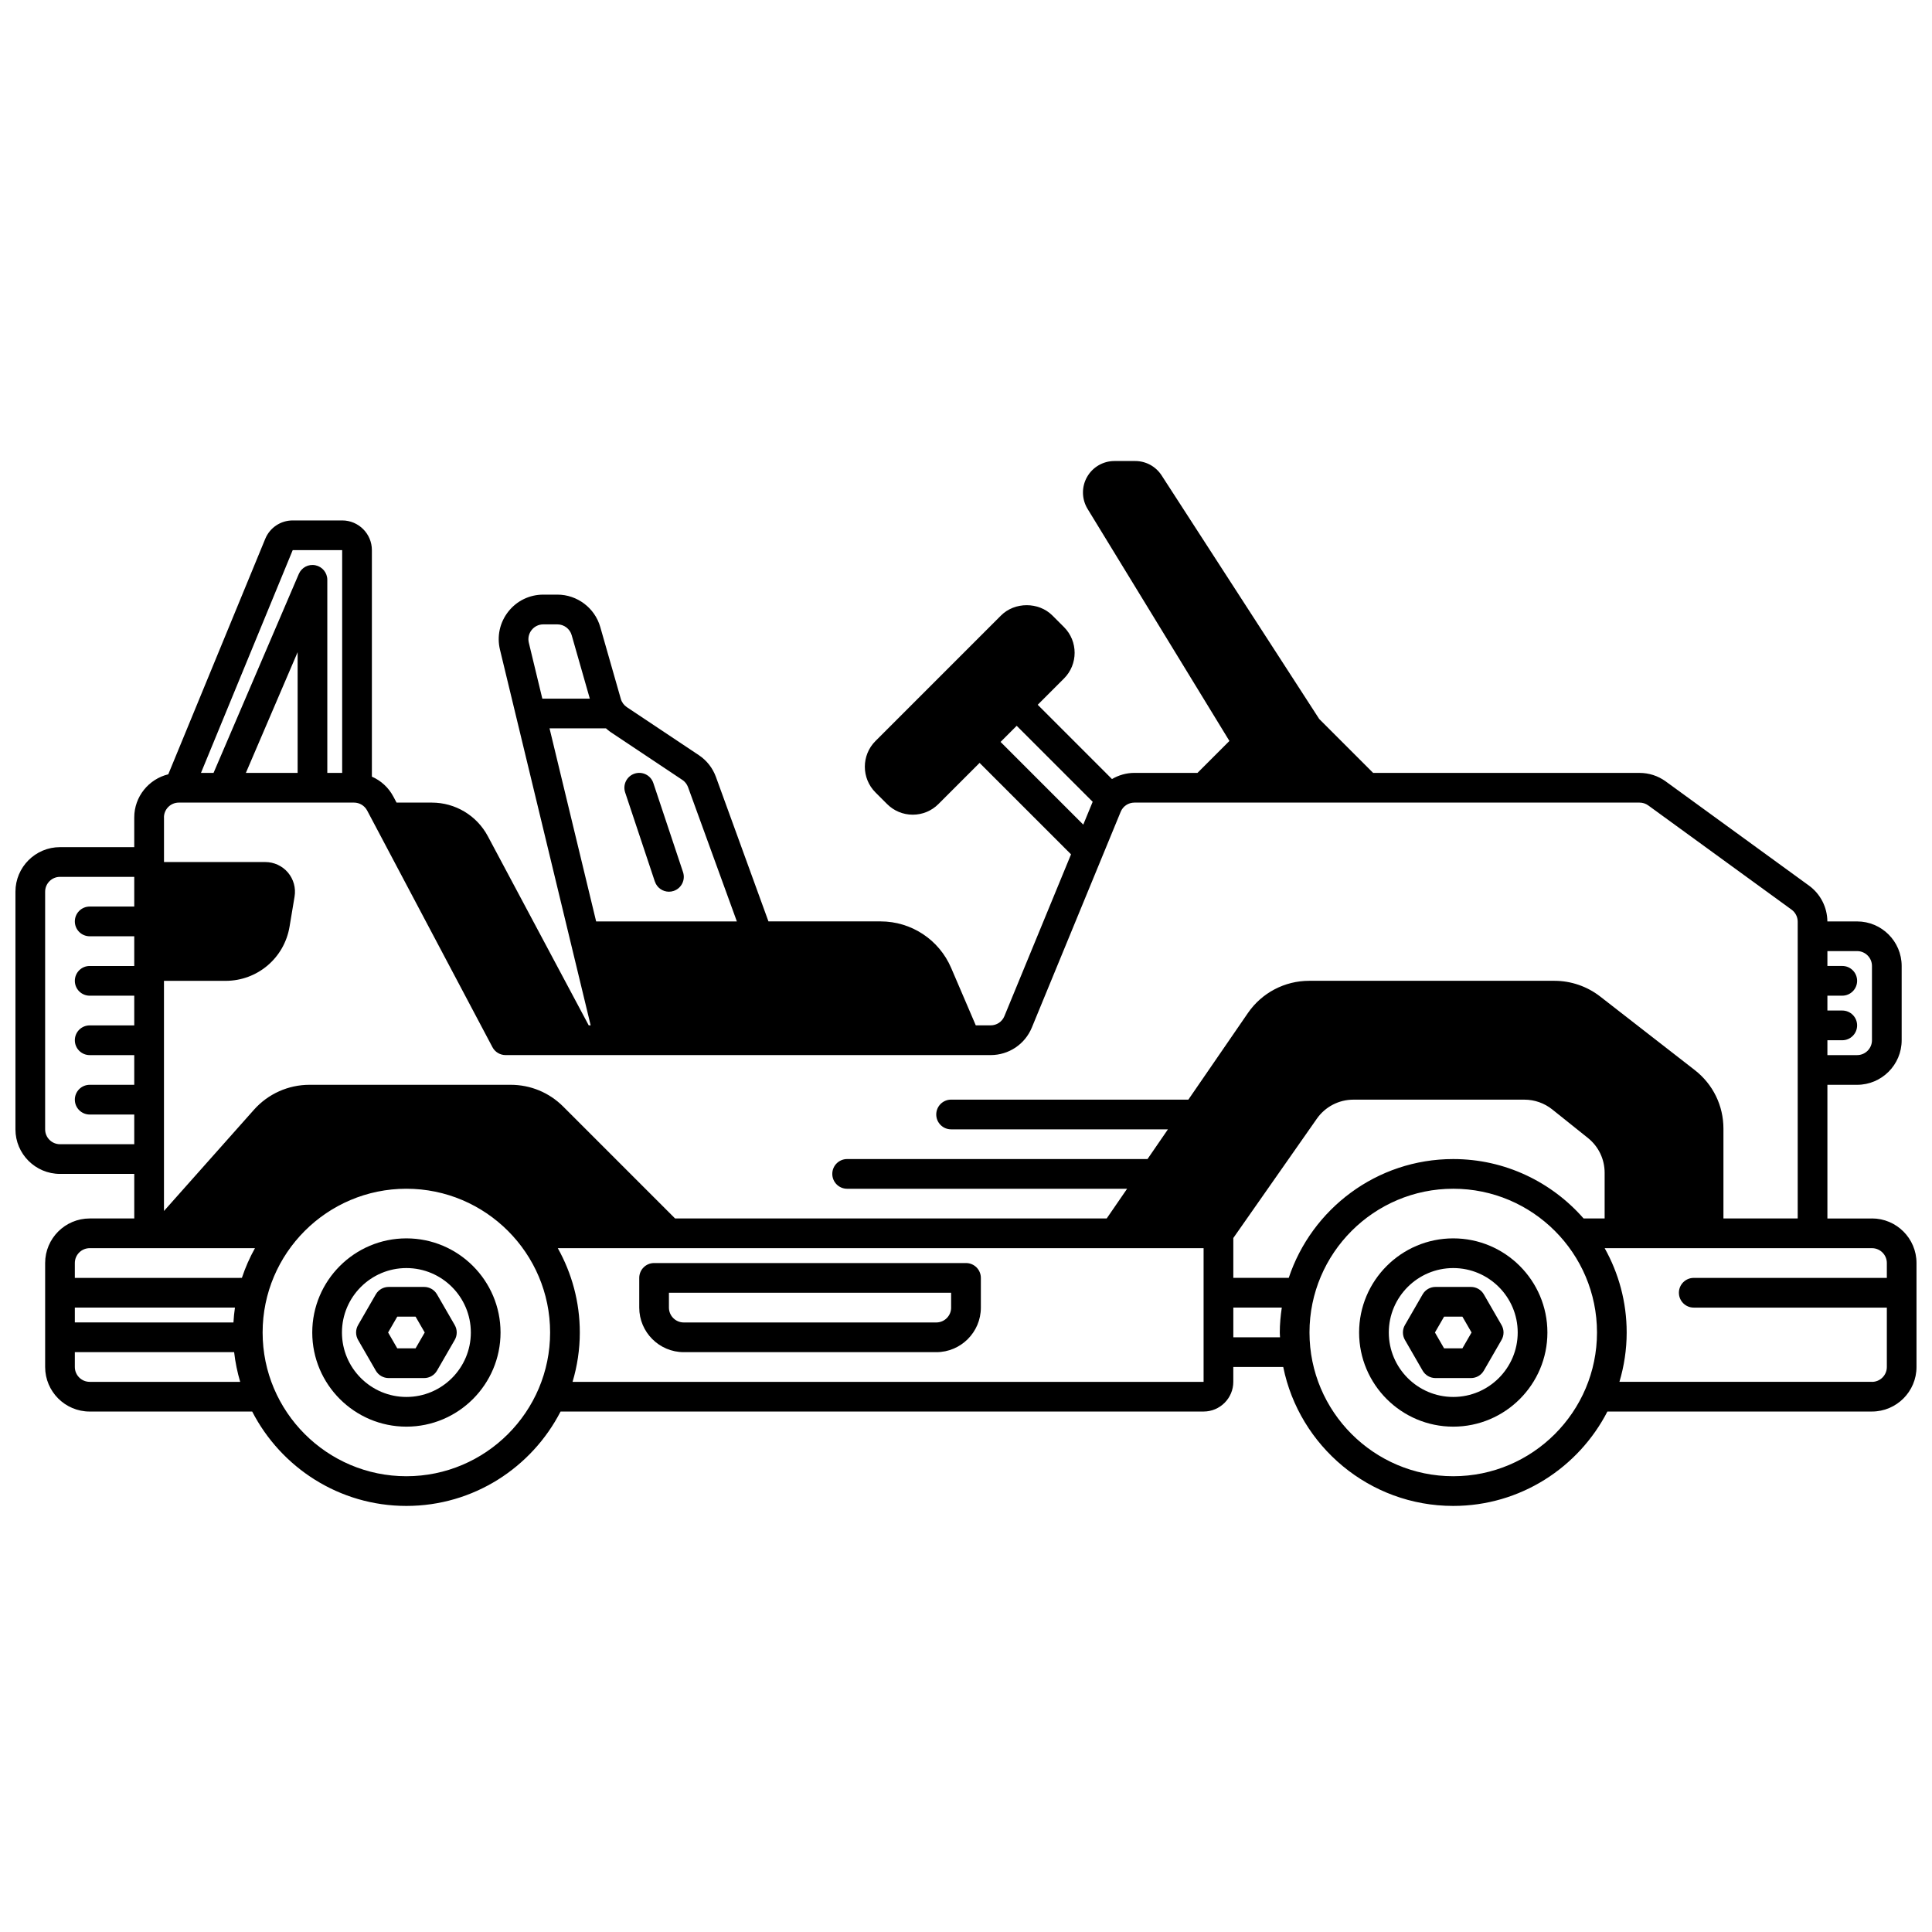 <?xml version="1.0" encoding="UTF-8"?>
<!-- Uploaded to: ICON Repo, www.svgrepo.com, Generator: ICON Repo Mixer Tools -->
<svg width="800px" height="800px" version="1.1" viewBox="144 144 512 512" xmlns="http://www.w3.org/2000/svg">
 <defs>
  <clipPath id="a">
   <path d="m148.09 266h503.81v278h-503.81z"/>
  </clipPath>
 </defs>
 <path d="m529.13 472.18c-13.762 0-24.953 11.195-24.953 24.949 0 13.758 11.195 24.949 24.953 24.949 13.762 0 24.949-11.195 24.949-24.949 0-13.758-11.195-24.949-24.949-24.949zm0 42.027c-9.418 0-17.082-7.664-17.082-17.078 0-9.414 7.664-17.078 17.082-17.078 9.418 0 17.078 7.66 17.078 17.078 0 9.418-7.66 17.078-17.078 17.078z"/>
 <path d="m533.82 485.05h-9.398c-1.406 0-2.707 0.746-3.41 1.969l-4.695 8.137c-0.703 1.219-0.703 2.715 0 3.938l4.695 8.141c0.703 1.219 2.004 1.969 3.41 1.969h9.398c1.406 0 2.707-0.746 3.41-1.969l4.695-8.141c0.703-1.219 0.703-2.715 0-3.938l-4.695-8.137c-0.703-1.219-2.004-1.969-3.41-1.969zm-2.269 16.277h-4.852l-2.426-4.203 2.426-4.199h4.852l2.426 4.199z"/>
 <path d="m251.7 472.18c-13.758 0-24.949 11.195-24.949 24.949 0 13.758 11.195 24.949 24.949 24.949 13.758 0 24.949-11.195 24.949-24.949 0-13.758-11.195-24.949-24.949-24.949zm0 42.027c-9.418 0-17.078-7.664-17.078-17.078 0-9.414 7.66-17.078 17.078-17.078s17.078 7.66 17.078 17.078c0 9.418-7.66 17.078-17.078 17.078z"/>
 <path d="m256.4 485.05h-9.398c-1.406 0-2.707 0.746-3.41 1.969l-4.695 8.137c-0.703 1.219-0.703 2.715 0 3.938l4.695 8.141c0.703 1.219 2.004 1.969 3.41 1.969h9.398c1.406 0 2.707-0.746 3.41-1.969l4.699-8.141c0.703-1.219 0.703-2.719 0-3.938l-4.699-8.137c-0.703-1.219-2.004-1.969-3.41-1.969zm-2.269 16.277h-4.852l-2.426-4.203 2.426-4.199h4.852l2.426 4.199z"/>
 <g clip-path="url(#a)">
  <path d="m640.09 466.91h-11.809v-35.426h7.871c6.512 0 11.809-5.297 11.809-11.809v-19.68c0-6.512-5.297-11.809-11.809-11.809h-7.879c-0.023-3.734-1.828-7.273-4.852-9.477l-37.984-27.625c-2.031-1.477-4.434-2.258-6.945-2.258h-70.594l-14.297-14.297-41.773-64.559c-1.547-2.379-4.164-3.797-6.996-3.797h-5.5c-3.012 0-5.797 1.633-7.269 4.258-1.477 2.625-1.414 5.856 0.152 8.426l37.59 61.504-8.461 8.461h-16.711c-2.148 0-4.18 0.602-5.949 1.633l-19.68-19.684 6.969-6.969c3.75-3.754 3.75-9.859 0-13.613l-3.082-3.082c-3.637-3.637-9.977-3.637-13.613 0l-33.277 33.277c-3.75 3.754-3.75 9.859 0 13.613l3.082 3.082c1.82 1.82 4.234 2.82 6.805 2.82s4.992-1.004 6.805-2.82l10.906-10.906 24.234 24.234-17.66 42.883c-0.605 1.48-2.039 2.438-3.641 2.438h-3.941l-6.519-15.207c-3.207-7.5-10.555-12.344-18.715-12.344h-29.711l-13.918-38.285c-0.871-2.383-2.445-4.379-4.547-5.781l-19.062-12.711c-0.77-0.516-1.348-1.301-1.598-2.195l-5.449-19.059c-1.441-5.043-6.109-8.566-11.355-8.566h-3.742c-3.644 0-7.023 1.641-9.277 4.508-2.25 2.863-3.055 6.535-2.199 10.078l24.035 99.566h-0.512l-26.734-50.121c-2.934-5.504-8.625-8.918-14.863-8.918h-9.332l-0.844-1.586c-1.273-2.406-3.297-4.242-5.695-5.289v-60.031c0-4.34-3.531-7.871-7.871-7.871h-13.105c-3.199 0-6.059 1.914-7.281 4.871l-25.699 62.406c-5.164 1.258-9.02 5.891-9.02 11.438v7.871l-19.676-0.004c-6.512 0-11.809 5.297-11.809 11.809v62.977c0 6.512 5.297 11.809 11.809 11.809h19.68v11.809h-11.809c-6.512 0-11.809 5.297-11.809 11.809v27.551c0 6.512 5.297 11.809 11.809 11.809l43.059-0.004c7.637 14.832 23.066 25.016 40.863 25.016 17.797 0 33.227-10.188 40.863-25.016h170.41c4.34 0 7.871-3.531 7.871-7.871v-3.938h13.23c4.25 20.984 22.832 36.824 45.047 36.824 17.797 0 33.227-10.188 40.863-25.016h70.105c6.512 0 11.809-5.297 11.809-11.809v-27.551c0-6.512-5.297-11.809-11.809-11.809zm0-66.914v19.68c0 2.168-1.762 3.938-3.938 3.938h-7.871v-3.938h3.938c2.176 0 3.938-1.762 3.938-3.938 0-2.172-1.758-3.938-3.938-3.938h-3.938v-3.938h3.938c2.176 0 3.938-1.762 3.938-3.938 0-2.172-1.758-3.938-3.938-3.938h-3.938v-3.938h7.871c2.172 0 3.938 1.766 3.938 3.938zm-230.93-59.379 4.273-4.273 20.137 20.137-2.492 6.055zm-84.344 10.051c0.703 0.469 1.227 1.137 1.52 1.93l12.941 35.59h-37.293l-12.352-51.168h14.953c0.379 0.332 0.754 0.66 1.172 0.945l19.062 12.711zm-39.934-39.699c0.75-0.957 1.883-1.504 3.094-1.504h3.742c1.746 0 3.305 1.172 3.781 2.859l4.809 16.824h-12.586l-3.578-14.824c-0.285-1.176-0.016-2.402 0.734-3.356zm-63.309-21.184h13.105v59.039h-3.938v-51.168c0-1.871-1.316-3.481-3.144-3.852-1.84-0.387-3.672 0.586-4.41 2.301l-22.594 52.719h-3.332zm1.301 59.039h-13.715l13.715-31.992zm-35.426 11.809c0-2.168 1.762-3.938 3.938-3.938h46.43c1.461 0 2.793 0.805 3.481 2.094l33.207 62.723c0.68 1.289 2.023 2.094 3.481 2.094h128.55c4.805 0 9.094-2.871 10.918-7.309l23.539-57.164c0.605-1.48 2.039-2.438 3.641-2.438h133.86c0.84 0 1.641 0.262 2.316 0.75l37.98 27.621c1.016 0.738 1.621 1.934 1.621 3.188v78.645h-19.68v-23.785c0-6.117-2.766-11.777-7.598-15.535l-25.086-19.508c-3.438-2.676-7.727-4.148-12.078-4.148h-65.035c-6.484 0-12.547 3.188-16.219 8.531l-15.785 22.957h-62.875c-2.176 0-3.938 1.762-3.938 3.938 0 2.172 1.758 3.938 3.938 3.938h57.461l-5.41 7.871h-79.602c-2.176 0-3.938 1.762-3.938 3.938 0 2.172 1.758 3.938 3.938 3.938h74.191l-5.41 7.871h-114.38l-29.656-29.66c-3.715-3.715-8.66-5.762-13.918-5.762h-53.32c-5.617 0-10.977 2.41-14.703 6.606l-23.852 26.832v-60.988h16.32c8.441 0 15.57-6.043 16.961-14.367l1.328-7.953c0.383-2.285-0.262-4.613-1.754-6.383-1.5-1.766-3.691-2.781-6.008-2.781h-26.84v-11.809zm376.22 106.27c-8.43-9.629-20.773-15.742-34.547-15.742-20.285 0-37.512 13.223-43.594 31.488h-14.684v-10.566l22.141-31.625c2.207-3.152 5.824-5.039 9.676-5.039h45.32c2.672 0 5.293 0.918 7.375 2.586l9.457 7.566c2.816 2.254 4.434 5.617 4.434 9.223v12.113h-5.574zm-403.77-19.676c-2.172 0-3.938-1.766-3.938-3.938v-62.977c0-2.168 1.762-3.938 3.938-3.938h19.68v7.871h-11.809c-2.176 0-3.938 1.762-3.938 3.938 0 2.172 1.758 3.938 3.938 3.938h11.809v7.871h-11.809c-2.176 0-3.938 1.762-3.938 3.938 0 2.172 1.758 3.938 3.938 3.938h11.809v7.871h-11.809c-2.176 0-3.938 1.762-3.938 3.938 0 2.172 1.758 3.938 3.938 3.938h11.809v7.871h-11.809c-2.176 0-3.938 1.762-3.938 3.938 0 2.172 1.758 3.938 3.938 3.938h11.809v7.871zm7.871 27.551h43.797c-1.395 2.492-2.547 5.125-3.465 7.871l-44.27 0.004v-3.938c0-2.168 1.762-3.938 3.938-3.938zm-3.938 19.68v-3.938l42.43 0.004c-0.188 1.297-0.32 2.606-0.395 3.938zm3.938 15.742c-2.172 0-3.938-1.766-3.938-3.938v-3.938l42.215 0.008c0.309 2.703 0.852 5.328 1.605 7.871h-39.883zm83.922 25.016c-21.004 0-38.094-17.09-38.094-38.094s17.09-38.094 38.094-38.094c21.004 0 38.094 17.086 38.094 38.094s-17.09 38.094-38.094 38.094zm44.043-25.016c1.234-4.148 1.922-8.535 1.922-13.074 0-8.113-2.129-15.723-5.832-22.348h171.14v35.426h-167.23zm175.11-11.809v-7.871h12.844c-0.316 2.16-0.531 4.356-0.531 6.606 0 0.43 0.051 0.844 0.062 1.266zm58.281 36.824c-21.008 0-38.098-17.09-38.098-38.094s17.09-38.094 38.098-38.094 38.094 17.086 38.094 38.094-17.09 38.094-38.094 38.094zm110.97-25.016h-66.93c1.234-4.148 1.922-8.535 1.922-13.074 0-8.113-2.129-15.723-5.832-22.348h70.84c2.172 0 3.938 1.766 3.938 3.938v3.938h-51.168c-2.176 0-3.938 1.762-3.938 3.938 0 2.172 1.758 3.938 3.938 3.938h51.168v15.742c0 2.168-1.762 3.938-3.938 3.938z"/>
 </g>
 <path d="m317.55 377.62c0.551 1.648 2.082 2.691 3.731 2.691 0.41 0 0.832-0.066 1.242-0.203 2.059-0.688 3.176-2.918 2.488-4.981l-7.871-23.617c-0.688-2.059-2.898-3.176-4.981-2.488-2.059 0.688-3.176 2.918-2.488 4.981l7.871 23.617z"/>
 <path d="m400 478.72h-82.656c-2.176 0-3.938 1.762-3.938 3.938v7.871c0 6.512 5.297 11.809 11.809 11.809h66.914c6.512 0 11.809-5.297 11.809-11.809v-7.871c0-2.172-1.758-3.938-3.938-3.938zm-3.938 11.809c0 2.168-1.762 3.938-3.938 3.938h-66.914c-2.172 0-3.938-1.766-3.938-3.938v-3.938h74.785v3.938z"/>
</svg>